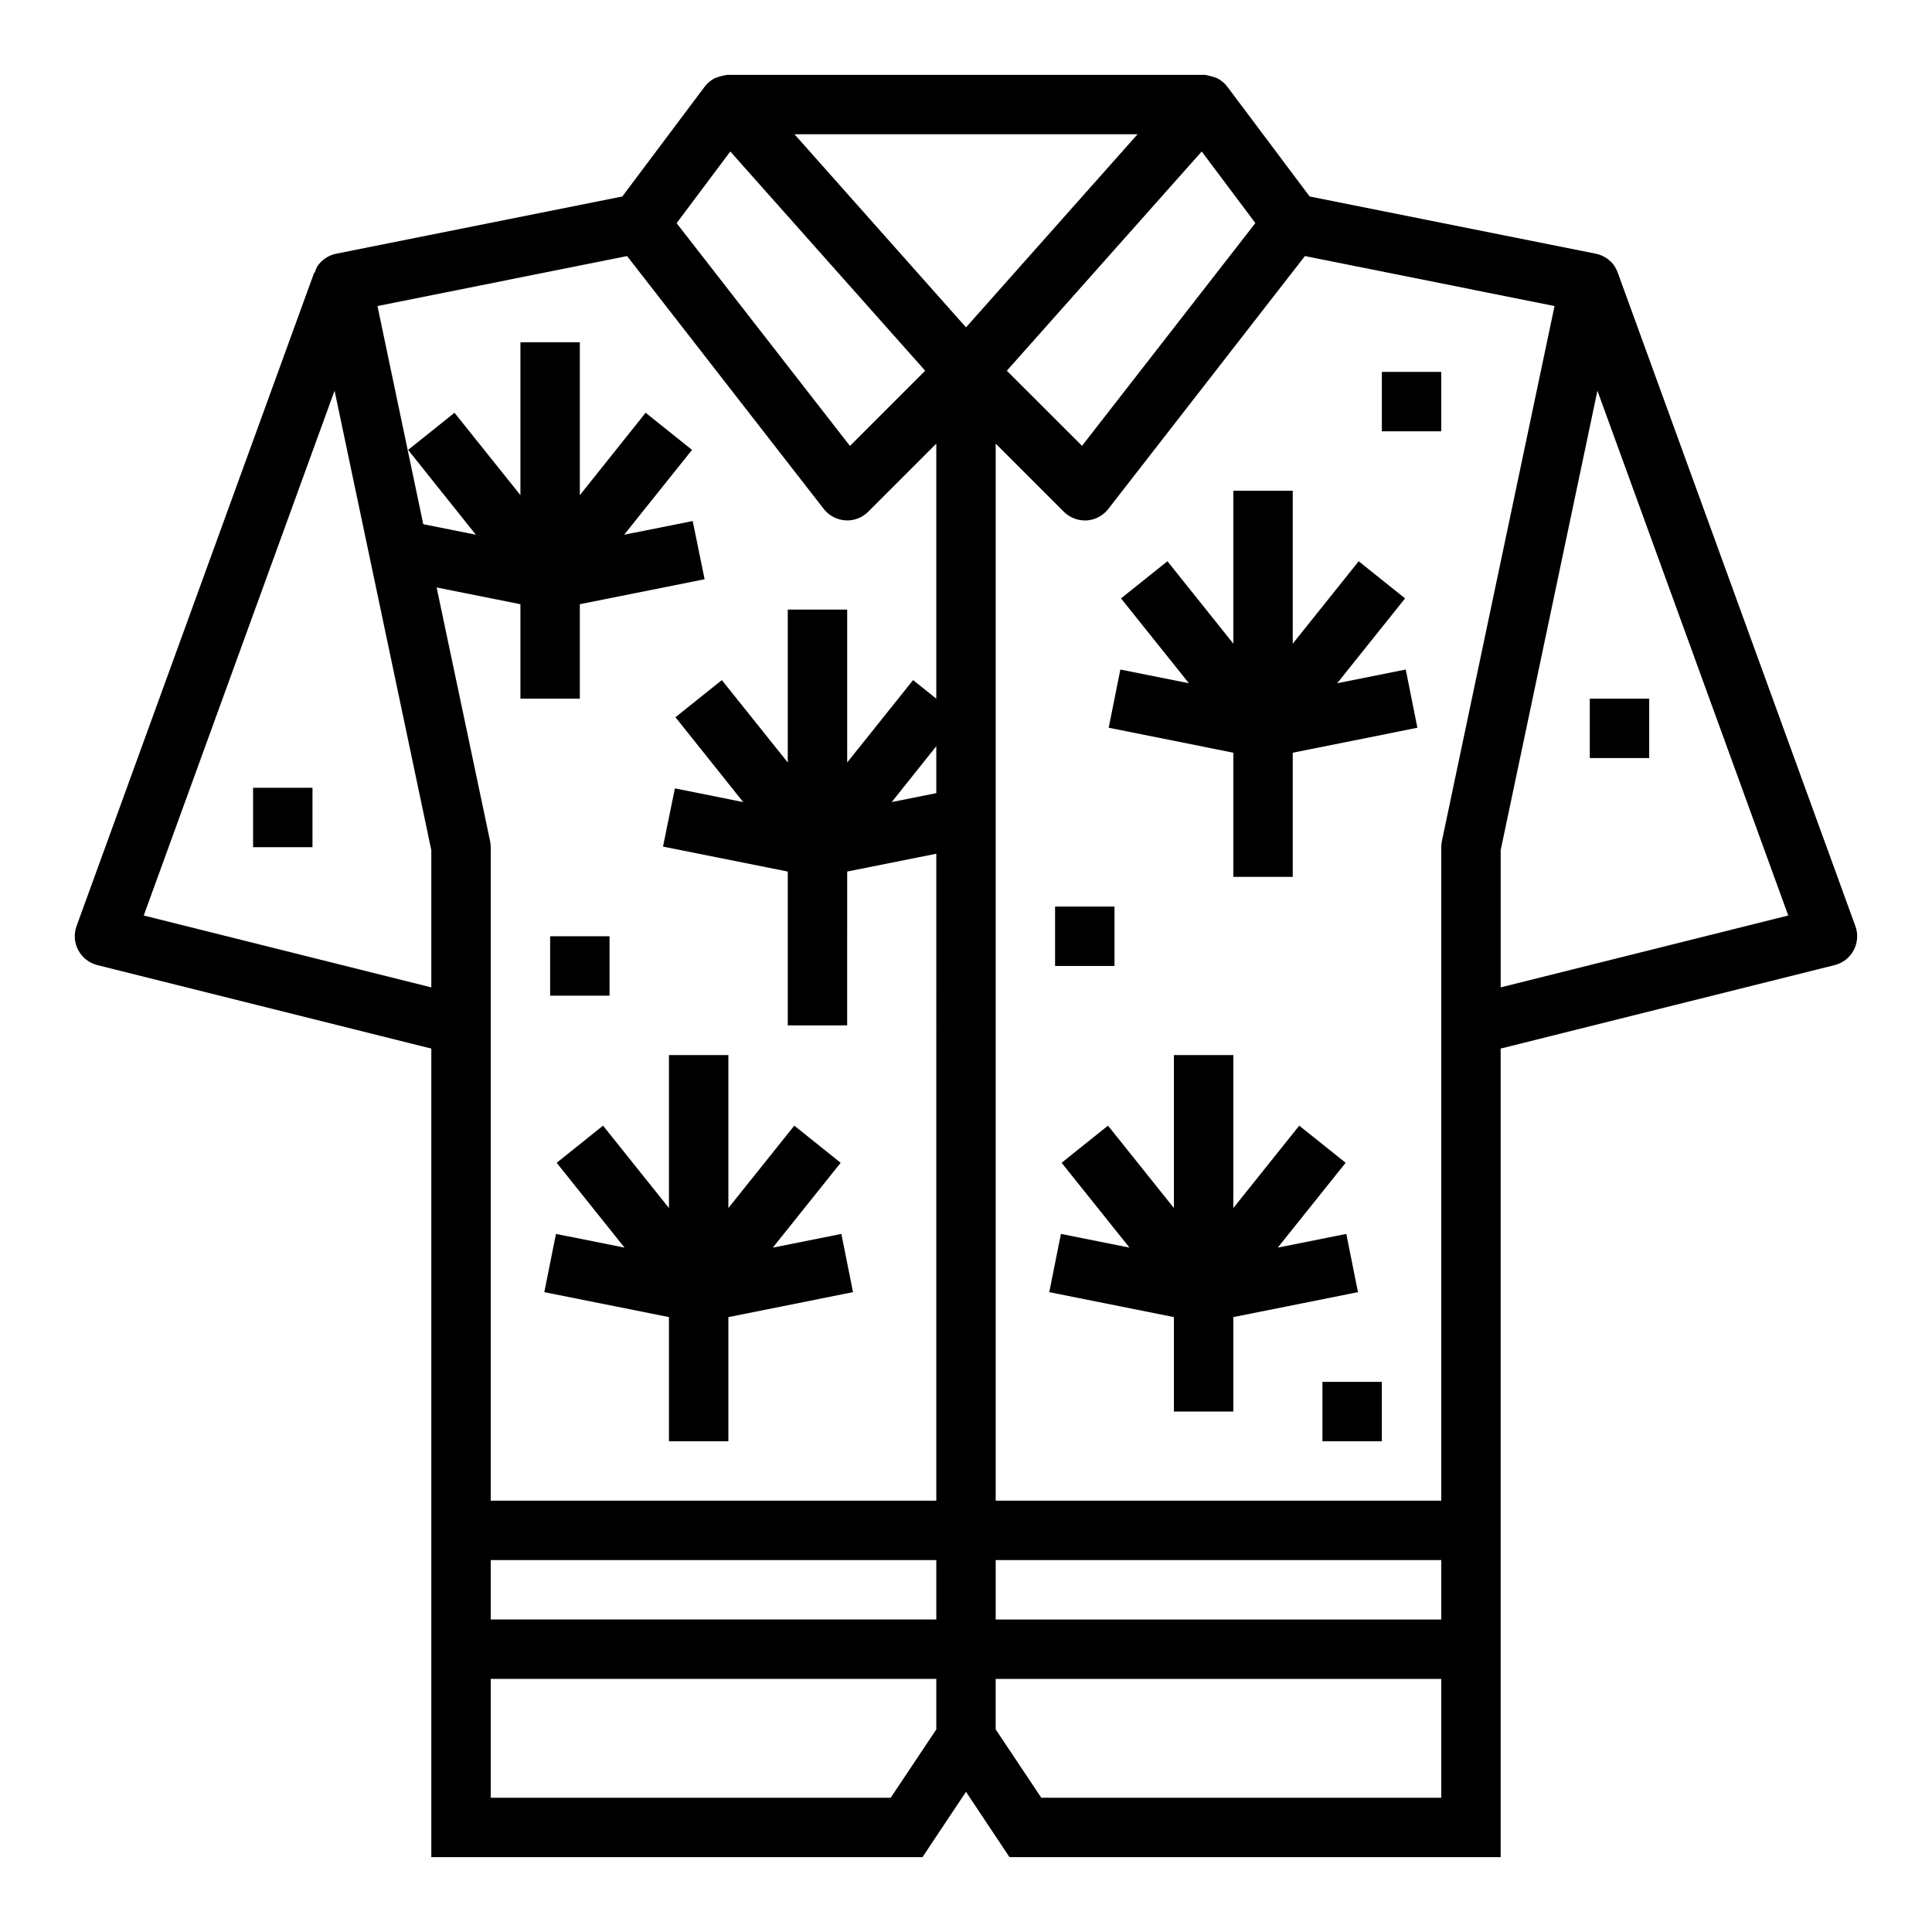 <?xml version="1.0" encoding="UTF-8"?>
<!-- Uploaded to: ICON Repo, www.svgrepo.com, Generator: ICON Repo Mixer Tools -->
<svg fill="#000000" width="800px" height="800px" version="1.1" viewBox="144 144 512 512" xmlns="http://www.w3.org/2000/svg">
 <g>
  <path d="m164.76 395.83c1.051 1.965 2.883 3.394 5.047 3.934l88.496 22.121v214.28h130.16l11.535-17.32 11.531 17.32h130.16v-214.28l88.496-22.121c2.168-0.535 4.008-1.965 5.059-3.938 1.051-1.969 1.215-4.293 0.453-6.391l-62.977-173.18c-0.227-0.562-0.492-1.113-0.789-1.645-1.164-1.758-2.984-2.973-5.051-3.379l-75.809-15.16-21.805-29.078c-0.723-0.953-1.652-1.73-2.719-2.269-1.047-0.41-2.137-0.707-3.25-0.883h-126.61c-1.113 0.172-2.203 0.465-3.25 0.875-1.066 0.543-1.996 1.32-2.715 2.277l-21.809 29.078-75.805 15.16c-2.062 0.41-3.871 1.625-5.031 3.379-0.297 0.535-0.523 1.109-0.684 1.699l-0.133-0.055-62.977 173.18h-0.004c-0.754 2.102-0.582 4.426 0.473 6.394zm227.37 206.48-12.082 18.105h-106v-31.488h118.08zm0-29.125h-118.08v-15.746h118.08zm0-219-11.809 2.363 11.809-14.801zm133.82 266.23h-106l-12.082-18.105v-13.383h118.08zm0-47.23h-118.08v-15.746h118.08zm41.383-325.64 50.57 139.07-76.207 19.051v-36.371zm-11.363-22.445-29.852 141.79c-0.109 0.531-0.168 1.074-0.168 1.621v173.18h-118.08v-280.13l18.051 18.051c1.477 1.477 3.477 2.305 5.566 2.305h0.488c2.25-0.141 4.336-1.242 5.723-3.023l52.117-67.039zm-79.281-21.988-45.941 59.039-19.93-19.906 51.648-58.102zm-31.234-23.527-45.453 51.168-45.453-51.168zm-107.92 4.559 51.648 58.102-19.934 19.934-45.941-59.039zm-27.355 27.715 52.121 67.008c1.383 1.781 3.465 2.879 5.715 3.023l0.496 0.031c2.086 0 4.09-0.828 5.562-2.305l18.051-18.051v67.586l-6.148-4.922-17.465 21.84v-40.531h-15.746v40.531l-17.469-21.836-12.297 9.84 17.957 22.484-18.105-3.633-3.148 15.43 33.062 6.613v40.777h15.742l0.004-40.777 23.617-4.723-0.004 171.45h-118.08v-173.18c0-0.547-0.055-1.09-0.168-1.621l-14.168-67.211 22.207 4.438v25.031h15.742l0.004-25.031 33.062-6.613-3.152-15.43-18.168 3.629 17.988-22.484-12.297-9.84-17.434 21.84v-40.531h-15.746v40.531l-17.469-21.836-12.297 9.84 17.957 22.48-13.941-2.785-12.137-57.82zm-77.516 35.668 25.637 121.77v36.371l-76.207-19.051z"/>
  <path d="m500.79 471-18.168 3.629 17.984-22.48-12.293-9.84-17.469 21.836v-40.535h-15.746v40.535l-17.469-21.836-12.293 9.84 17.984 22.48-18.168-3.629-3.086 15.43 33.031 6.613v25.031h15.746v-25.031l33.031-6.613z"/>
  <path d="m291.52 452.15 17.984 22.48-18.168-3.629-3.086 15.43 33.031 6.613v32.902h15.746v-32.902l33.031-6.613-3.086-15.43-18.168 3.629 17.984-22.48-12.293-9.84-17.469 21.836v-40.535h-15.746v40.535l-17.469-21.836z"/>
  <path d="m470.85 376.38h15.742v-32.906l33.031-6.613-3.086-15.426-18.168 3.629 17.988-22.484-12.297-9.84-17.469 21.836v-40.531h-15.742v40.531l-17.469-21.836-12.297 9.84 17.988 22.484-18.168-3.629-3.086 15.426 33.031 6.613z"/>
  <path d="m211.07 352.77h15.742v15.742h-15.742z"/>
  <path d="m565.31 329.15h15.742v15.742h-15.742z"/>
  <path d="m423.61 384.25h15.742v15.742h-15.742z"/>
  <path d="m510.21 242.56h15.742v15.742h-15.742z"/>
  <path d="m289.79 392.12h15.742v15.742h-15.742z"/>
  <path d="m494.46 510.21h15.742v15.742h-15.742z"/>
 </g>
</svg>